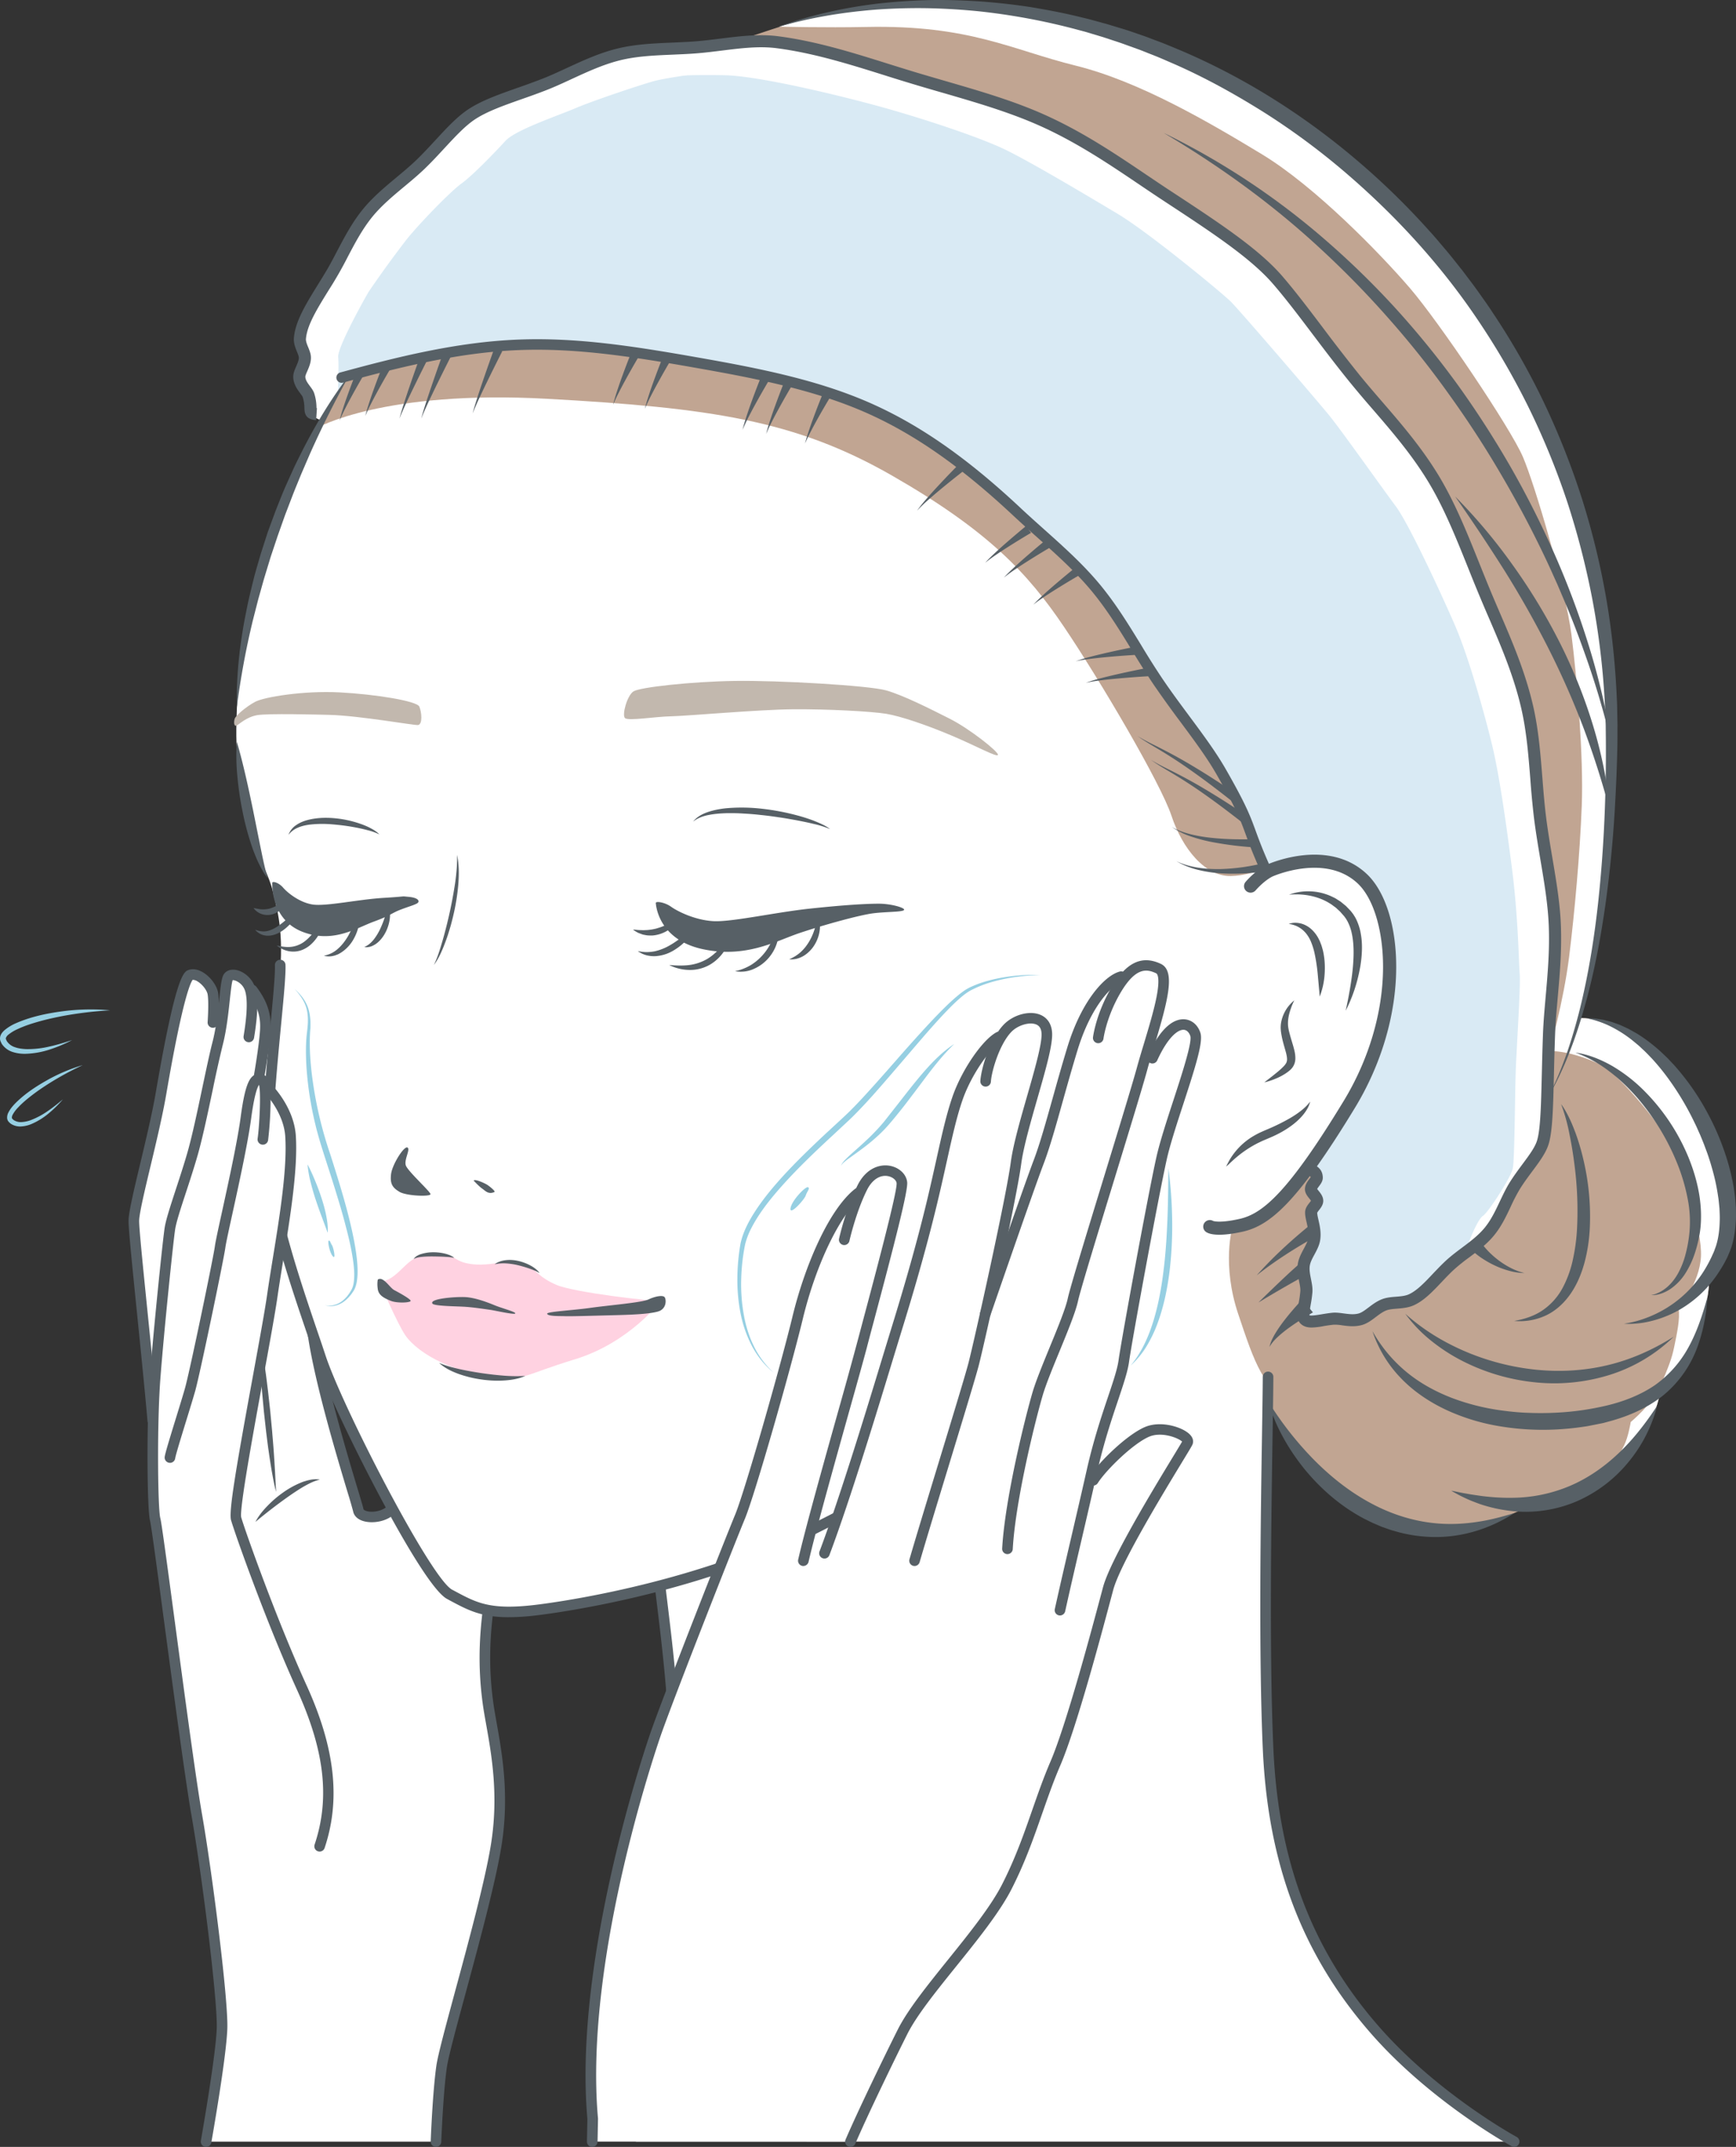 <svg width="89" height="110" fill="none" xmlns="http://www.w3.org/2000/svg"><rect width="100%" height="100%" fill="#333333" stroke="none"/><path d="M22.351 109.729s.13-2.947.266-3.68c.136-.732.432-1.929.69-2.888.259-.957 1.36-5.095 1.5-5.675.141-.583.9-3.422.813-5.159-.087-1.737-.485-4.256-.557-4.769-.073-.513-.202-1.636-.2-2.306 0-.672.433-4.257.433-4.257l-4.556-5.331-.573 1.725s-.847.51-1.4.336c-.552-.173-.544-.866-.632-1.158-.088-.292-1.81-6.692-1.81-6.692s-1.839-12.717-1.839-12.788c0-.072-.6-3.3-.6-3.3l-.278-.406s.113-1.027-.106-1.565c-.217-.537-.57-1.043-.745-1.291-.174-.249-.736-.66-.893-.562-.157.096-.322.964-.322.964l-.136 1.174-.475-.008s.164-.992-.074-1.364c-.239-.373-.725-.856-1.097-.775-.373.082-.577 1.399-.69 1.891-.112.493-.78 4.045-.896 4.62-.116.575-.511 2.334-.58 2.622-.068.288-.737 3.143-.733 3.38.004.238.507 5.513.55 5.944.044.43.433 2.07.422 2.14-.01.07.016 2.387.012 2.746-.006.359.124 4.584.164 4.85.04.268 1.43 10.485 1.49 10.91.06.426 1.503 10.372 1.567 10.946.064.574.328 3.707.318 3.92-.01.213-.819 5.808-.819 5.808h11.786v-.002z" fill="#fff"/><path d="M10.566 109.999a.27.27 0 01-.268-.317c.007-.043.766-4.324.814-5.769.045-1.407-.733-7.695-1.295-10.895-.302-1.718-.907-6.227-1.392-9.85-.346-2.589-.674-5.034-.732-5.249-.156-.58-.187-5.097-.009-7.391.175-2.25.65-6.935.76-7.638.067-.415.302-1.13.573-1.959.191-.583.409-1.244.59-1.874.245-.855.512-2.114.768-3.333.19-.894.367-1.74.518-2.326.184-.71.275-1.547.348-2.218.084-.766.125-1.113.245-1.28.111-.154.301-.232.522-.215.383.029.791.324.99.716.248.488.256 1.395.027 2.772a.272.272 0 01-.313.223.27.27 0 01-.223-.31c.258-1.55.157-2.183.026-2.44-.162-.32-.492-.444-.588-.424-.05.135-.101.602-.146 1.016-.074.69-.168 1.546-.36 2.293a62.03 62.03 0 00-.514 2.303c-.26 1.228-.528 2.497-.778 3.37-.184.64-.402 1.306-.595 1.893-.265.806-.493 1.503-.552 1.875-.1.635-.57 5.203-.755 7.596-.184 2.351-.14 6.722-.009 7.212.064.237.313 2.08.746 5.317.485 3.618 1.088 8.12 1.388 9.827.515 2.93 1.352 9.473 1.303 11.005-.049 1.485-.79 5.669-.821 5.847a.272.272 0 01-.268.223z" fill="#576066"/><path d="M7.833 73.062a.27.27 0 01-.27-.247c-.134-1.534-.345-3.613-.53-5.448-.238-2.345-.443-4.37-.443-4.807 0-.432.266-1.548.603-2.96.288-1.206.614-2.574.796-3.636 1.037-6.05 1.441-6.187 1.684-6.268.222-.075.476-.031.736.125.39.236.715.68.774 1.055.076.49.006 1.488.003 1.531a.27.27 0 01-.541-.038c0-.01.069-.98.002-1.41-.034-.217-.271-.526-.52-.675a.454.454 0 00-.25-.081c-.106.137-.515.964-1.352 5.854-.185 1.08-.513 2.456-.803 3.67-.303 1.269-.589 2.467-.589 2.836 0 .41.215 2.52.441 4.753.186 1.837.397 3.919.53 5.457a.27.27 0 01-.246.292c-.01-.003-.018-.003-.025-.003zm5.427-17.507a.268.268 0 01-.267-.317c.003-.016.286-1.612.338-2.47.049-.803-.212-1.332-.617-1.881a.27.27 0 01.057-.378.273.273 0 01.38.058c.41.556.782 1.212.721 2.231-.054.89-.334 2.466-.345 2.533a.27.27 0 01-.267.224zm9.091 54.443h-.01a.269.269 0 01-.26-.279c.003-.103.098-2.538.29-3.876.082-.571.475-2.018.97-3.848.675-2.486 1.513-5.58 1.82-7.441.419-2.53.041-4.644-.235-6.188-.067-.377-.131-.733-.174-1.048-.22-1.607-.22-3.104 0-4.851a.271.271 0 01.303-.234.27.27 0 01.236.3c-.214 1.7-.214 3.153 0 4.713.041.305.105.655.17 1.026.283 1.583.67 3.75.238 6.37-.312 1.888-1.155 4.996-1.832 7.494-.472 1.741-.88 3.246-.958 3.785-.189 1.308-.286 3.795-.287 3.819a.269.269 0 01-.27.258zm-9.255-32.022c.157-.305.378-.573.614-.817a5.51 5.51 0 01.776-.669 4.57 4.57 0 01.897-.507c.08-.034.159-.067.244-.09l.124-.038.128-.029c.17-.038.35-.046.519-.018-.334.08-.618.237-.902.401-.28.17-.552.354-.82.545a26.95 26.95 0 00-1.58 1.222zm5.968.017c-.173 0-.335-.025-.47-.069-.272-.09-.446-.264-.49-.49a26.904 26.904 0 00-.288-.989c-.54-1.796-1.663-5.533-2.03-7.998a.272.272 0 01.537-.08c.362 2.427 1.477 6.14 2.013 7.924.189.625.28.93.3 1.04.002.012.04.051.132.082.29.097.795.027 1.085-.231.111-.1.283-.09.383.02.1.111.09.282-.021.38-.323.289-.765.41-1.151.41zm-5.795-9.79c.142.679.246 1.362.34 2.047.05.342.088.685.132 1.028l.114 1.029.097 1.03c.027.344.059.688.082 1.032.025.345.045.69.066 1.034.018.345.033.69.057 1.035-.095-.334-.153-.677-.217-1.017a34.744 34.744 0 01-.16-1.025c-.052-.341-.09-.685-.135-1.027l-.114-1.03-.096-1.03c-.026-.345-.058-.689-.078-1.033-.045-.69-.08-1.38-.088-2.073z" fill="#576066"/><path d="M69.257 66.405l-5.65-7.024-15.061 5.128-13.937 11.296-.724 5.43s.55 5.332.602 6.227c.052.896.083 6.664-.04 8.248-.123 1.583-1.089 10.108-1.21 10.858-.123.749-.638 3.161-.638 3.161h45.029s-3.031-1.899-4.475-3.118c-1.443-1.22-4.401-4.626-5.087-5.846-.686-1.22-2.525-5.773-2.634-6.706-.109-.932-.59-5.737-.548-8.642.042-2.904-.079-11.074 0-11.849.078-.774.126-3.02.126-3.02l3.524.273 1.48-2.044-.757-2.372z" fill="#fff"/><path d="M17.922 19.08l-3.149 5.94-2.452 8.256-.152 2.509c-.028.444-.088 1.853-.028 2.535.06.682.696 4.357.938 5.02.244.665.764 1.683.9 2.302s.569 1.816.384 4.121c-.183 2.305-.387 5.495-.478 6.176-.092.68-.293 2.6-.162 4.089.131 1.489 2.296 8.152 2.675 9.288.379 1.135 2.281 5.913 2.754 6.49.474.579 2.63 4.34 2.776 4.554.144.213.716 1.113 1.165 1.352.45.24 1.23.885 2.265.879 1.034-.006 4.955-.489 6.572-.877 1.617-.39 5.761-1.618 6.871-2.074 1.111-.457 7.183-3.51 8.966-4.506 1.784-.995 5.877-3.248 6.6-3.726.721-.478 6.06-4.372 6.686-5.39.626-1.018.969-3.09.969-3.09s1.577-.044 2.356-.497c.78-.454 7.62-5.607 9.014-8.5 1.395-2.893-6.35-22.928-10.15-25.845-3.801-2.917-26.508-14.965-26.508-14.965l-8.803-1.626-5.388.765-4.621 6.82z" fill="#fff"/><path d="M19.448 65.676c.975-.072 1.298-1.192 2.255-1.367.957-.175 1.281-.031 1.588.148.306.179.495.27.996.323.5.053 1.112-.047 1.654-.131.542-.084 1.082.186 1.3.304.219.119.415.508 1.299.885.884.376 4.935.86 5.345.807 0 0-1.593 2.133-4.39 2.994-2.796.86-2.324.992-3.875.918-2.099-.1-4.14-1.125-4.844-2.147-.41-.6-1.328-2.734-1.328-2.734z" fill="#FFD2E1"/><path d="M39.675 70.334a4.122 4.122 0 01-.633-.625 4.716 4.716 0 01-.492-.746 6.225 6.225 0 01-.587-1.685 8.934 8.934 0 01-.16-1.78 10.706 10.706 0 01.162-1.785c.131-.603.423-1.145.747-1.648.328-.504.7-.974 1.091-1.425.784-.9 1.644-1.727 2.51-2.54l.654-.603c.218-.202.436-.4.642-.607.416-.414.812-.852 1.208-1.292.793-.879 1.56-1.783 2.362-2.658.4-.44.805-.874 1.229-1.293.212-.21.43-.414.66-.607.115-.097.234-.19.359-.277a2.31 2.31 0 01.401-.221c.552-.248 1.14-.389 1.728-.483.59-.09 1.188-.13 1.782-.103a8.575 8.575 0 00-.888.054c-.295.031-.589.073-.88.13-.579.116-1.152.279-1.676.54-.265.12-.49.297-.712.492-.22.194-.43.401-.634.613-.41.425-.802.867-1.19 1.313-.773.896-1.538 1.8-2.32 2.694-.391.446-.792.886-1.213 1.31-.21.215-.432.416-.649.618l-.65.605c-.868.806-1.72 1.625-2.5 2.506-.39.44-.762.897-1.086 1.381-.161.243-.31.493-.44.75a3.713 3.713 0 00-.301.803A10.293 10.293 0 0038 65.503a8.926 8.926 0 00.114 1.75c.094.576.256 1.146.512 1.674a4.405 4.405 0 001.048 1.407z" fill="#96CFE2"/><path d="M48.921 53.492c-.519.495-.96 1.047-1.391 1.61l-.64.854c-.217.282-.429.57-.652.85-.224.279-.446.556-.684.829-.239.274-.5.527-.775.762-.272.236-.562.452-.851.662l-.435.313a3.53 3.53 0 00-.209.164.791.791 0 00-.094.093.22.22 0 00-.06.115.24.24 0 01.043-.128.939.939 0 01.08-.11c.06-.069.123-.132.188-.195.129-.126.264-.243.397-.362a22.7 22.7 0 00.784-.72c.251-.249.492-.505.714-.775l.658-.837c.44-.56.872-1.126 1.342-1.669.47-.54.981-1.064 1.585-1.456zM59.9 59.856c.12.873.18 1.753.193 2.636.014.882-.028 1.766-.133 2.646-.112.878-.287 1.754-.59 2.593a6.77 6.77 0 01-.567 1.21 4.4 4.4 0 01-.84 1.029c.568-.679.924-1.486 1.177-2.315a12.6 12.6 0 00.31-1.265c.084-.427.15-.857.201-1.29.056-.431.096-.866.127-1.302.035-.435.052-.872.073-1.31.034-.873.04-1.75.049-2.632zm-18.476.972c-.12-.056-.842.684-.897 1.083-.055.399.713-.444.782-.661.07-.216.235-.364.115-.422zm-24.57 2.738c-.068.02.038.61.21.803.171.192.032-.46-.049-.578-.078-.12-.092-.246-.16-.225z" fill="#96CFE2"/><path d="M15.103 50.669c.137.125.267.259.382.406.114.148.21.312.28.487.139.354.164.74.15 1.113-.067.737-.025 1.464.052 2.196a20.28 20.28 0 00.97 4.286c.447 1.409.896 2.823 1.19 4.282.072.365.135.732.173 1.105.035.37.055.75-.008 1.128-.008.047-.016.094-.03.14-.013.047-.024.094-.044.14l-.026.067c-.01.023-.023.044-.034.066-.022.045-.05.084-.077.122l-.081.117-.093.109a.94.94 0 01-.098.102c-.035.033-.066.068-.105.096a1.25 1.25 0 01-.503.26.98.98 0 01-.556-.023c.18.05.372.033.544-.022.173-.054.33-.152.461-.277.035-.028.063-.064.094-.096a.845.845 0 00.087-.104l.08-.108.071-.116c.098-.15.14-.318.16-.497.042-.355.008-.72-.043-1.082-.053-.36-.123-.72-.207-1.078a34.07 34.07 0 00-.583-2.129c-.213-.705-.44-1.407-.668-2.11-.111-.351-.225-.707-.324-1.066-.05-.18-.1-.359-.142-.54a17.277 17.277 0 01-.447-2.752 13.358 13.358 0 01-.043-1.115c.002-.093.002-.186.007-.28.003-.093.007-.186.015-.28.012-.186.04-.373.057-.552.036-.361.036-.73-.075-1.076-.113-.343-.337-.647-.586-.92z" fill="#96CFE2"/><path d="M15.767 59.66c.146.275.27.552.387.835.117.282.224.568.32.858.094.29.18.585.24.887.062.301.108.612.086.923l-.319-.857c-.106-.284-.208-.57-.303-.859a11.97 11.97 0 01-.254-.879 5.535 5.535 0 01-.157-.909zM5.648 51.765c-.818.048-1.627.142-2.425.29-.398.078-.794.162-1.182.271-.388.108-.773.23-1.129.397a2.11 2.11 0 00-.484.291.389.389 0 00-.126.17c-.003.013 0 .022-.004.033.005.01.002.016.008.032.02.035.03.075.053.107a.779.779 0 00.409.299c.172.063.368.086.562.097a4.73 4.73 0 001.189-.128c.396-.085.785-.206 1.175-.333-.363.19-.742.351-1.136.479a4.367 4.367 0 01-1.23.222 1.996 1.996 0 01-.646-.082 1.058 1.058 0 01-.57-.396c-.036-.05-.057-.11-.085-.164A.606.606 0 010 53.235c.001-.039.001-.082.01-.12.04-.15.13-.248.214-.325a2.36 2.36 0 01.556-.348c.774-.344 1.588-.515 2.405-.625a11.036 11.036 0 012.463-.052zM4.24 54.573c-.608.285-1.195.602-1.755.956-.28.18-.555.364-.817.565-.261.2-.518.41-.736.645a1.65 1.65 0 00-.278.368.324.324 0 00-.045.167c.001.01.006.017.006.026.008.006.008.012.017.023.026.02.045.048.073.066a.646.646 0 00.403.102 1.63 1.63 0 00.458-.095 3.97 3.97 0 00.865-.458c.275-.184.535-.395.792-.61a5.962 5.962 0 01-.717.709 3.565 3.565 0 01-.869.543 1.624 1.624 0 01-.516.132.869.869 0 01-.554-.128c-.044-.027-.078-.065-.115-.099a.535.535 0 01-.056-.079c-.011-.03-.024-.063-.028-.094A.546.546 0 01.431 57c.085-.17.199-.304.317-.433.483-.497 1.05-.873 1.637-1.205a8.79 8.79 0 011.855-.789z" fill="#96CFE2"/><path d="M52.733 17.296c3.978 2.858 10.69 9.233 12.882 10.413 2.192 1.182 1.678 7.996 3.412 8.517 1.734.521-.666 3.638.581 3.77 1.248.131 1.97 1.734 2.439 2.003.468.27-.804 1.636-.804 1.636s-4.115.126-2.707.584c1.408.459 1.963 1.432 2.219 2.286.255.854.505 3.291.389 4.748-.118 1.457-1.803 4.686-2.278 5.835-.727 1.755-4.046 5.255-4.046 5.255s2.952 2.91 3.027 4.062c0 0-.628.426-1.197 1.035-.57.61-1.242 2.202-1.242 2.202l-.398 2.148s.66 1.844 2.525 3.684c1.865 1.84 4.098 2.888 5.617 2.893 1.518.005 2.224-.062 2.722-.203a14.213 14.213 0 001.236-.407c.178-.076.95-.427.95-.427l.325-.395s1.502.197 2.492-.502c.99-.699 2.412-1.709 2.863-2.343.45-.635.84-1.266 1.061-1.72.222-.455.34-1.202.34-1.202s1.127-.93 1.528-1.869c.4-.938.572-1.357.7-1.987.129-.63.316-1.452.221-1.957 0 0 1.078-1.275 1.15-2.656.073-1.38-.92-4.16-1.37-5.362-.451-1.2-2.886-3.998-3.645-4.41-.757-.413-2.043-.809-2.753-.757 0 0 .726-2.541 1.01-4.84.284-2.297.551-5.234.648-7.744.097-2.51-.24-6.488-.529-8.766-.289-2.279-2.175-7.408-2.81-8.885-.636-1.478-3.925-7.363-5.436-9.118-1.511-1.755-4.798-4.87-7.523-6.52-2.725-1.648-6.54-3.84-9.816-4.65C53.24.84 51.87.232 46.554.232c-3.718 0-7.052 1.326-8.11 1.642-1.06.318-7.192.485-9.165 1.96-1.974 1.476-3.085 2.456-3.84 3.465-.754 1.009-1.525 2.282-1.826 2.593-.301.311-1.283.87-1.622 1.12-.34.248-2.6 5.656-1.602 4.732.998-.924 1.604-1.602 1.765-1.549.16.054.508.286 1.045.929.537.643 5.63-3.182 6.403-2.444.774.738 7.127.678 8.083 1.538.956.86 5.526-.296 6.026.103.502.399 9.022 2.975 9.022 2.975z" fill="#C1A592"/><path d="M66.633 60.795s-2.01 1.657-2.428 1.694c-.416.037-.802.05-.938.21-.135.16-.619 2.145.208 4.612.827 2.47 1.343 4.048 2.88 4.477 1.537.431 4.778 3.778 6.077 0 1.299-3.777.99-8.9-1.189-10.427-2.179-1.526-4.61-.566-4.61-.566z" fill="#C1A592"/><path d="M87.369 57.338c-.451-1.201-2.887-4-3.645-4.411-.757-.413-2.043-.809-2.753-.756 0 0 .725-2.542 1.01-4.84.284-2.298.55-5.235.648-7.744.097-2.51-.24-6.489-.53-8.767-.288-2.279-1.855-7.628-2.49-9.106-.635-1.477-4.29-6.901-5.802-8.656-1.511-1.755-4.844-5.189-7.568-6.839-2.724-1.65-6.288-3.739-9.564-4.548C53.4.863 50.6.054 45.288.27c-2.219.09-4.29.777-5.349 1.095 0 0 2.355.06 4.472.016 5.315-.11 7.452 1.172 10.728 1.98 3.276.809 6.839 2.898 9.564 4.548 2.724 1.65 6.057 5.084 7.568 6.839 1.511 1.755 5.166 7.179 5.802 8.657.635 1.477 2.201 6.827 2.49 9.105.29 2.279.626 6.257.53 8.767-.098 2.51-.364 5.447-.648 7.744-.285 2.298-1.01 4.84-1.01 4.84.71-.052 1.996.344 2.753.756.757.412 3.193 3.21 3.644 4.411.451 1.2 1.444 3.98 1.371 5.362-.072 1.382-1.15 2.656-1.15 2.656.095.505-.092 1.327-.22 1.957-.129.629-.3 1.047-.701 1.987-.4.939-1.529 1.869-1.529 1.869s-.117.746-.34 1.201c-.145.299-.363.673-.622 1.074.48-.383.89-.752 1.097-1.043.452-.634.84-1.265 1.062-1.72.222-.454.34-1.202.34-1.202s1.127-.93 1.528-1.868c.4-.939.572-1.357.7-1.988.129-.629.316-1.451.22-1.956 0 0 1.079-1.275 1.151-2.656.073-1.383-.92-4.162-1.37-5.363z" fill="#fff"/><path d="M23.905 8.991c-.344.46-.69.973-.994 1.426.292-.19.569-.382.704-.523.282-.291.652-1.387.29-.903z" fill="#C1A592"/><path d="M18.774 17.479l-2.512 4.44s3.388-1.949 11.782-1.486c8.393.462 12.74 1.101 17.677 3.928 4.936 2.826 6.977 5.014 8.823 7.75 1.847 2.735 4.962 8.018 5.514 9.685.553 1.667 1.712 3.117 3.049 3.088 1.336-.03 2.583-.812 2.583-.812l6.846-5.446-16.78-23.292s-12-5.031-12.815-5.227c-.815-.198-13.979-1.11-13.979-1.11l-8.026 1.11-2.162 7.372z" fill="#C1A592"/><path d="M67.169 59.858c.183.508.204 1.398.205 1.671 0 .274-.345.56-.205.957.14.398.175.96.086 1.14-.09.18-.365.86-.352 1.288.013.429.002 2.346.106 2.58.103.235.993.217 1.433.183.441-.034 1.324.064 1.606-.182.282-.246 1.195-.584 1.195-.584s1.594-.38 1.764-.555c.17-.176 1.655-1.766 2.164-2.14.51-.374 1.671-1.323 1.708-1.707.037-.383.599-1.694.851-1.841.252-.147 1.445-1.965 1.536-2.444.092-.48.107-3.65.145-4.869.038-1.218.262-4.437.208-5.081-.054-.645-.07-2.876-.406-5.488-.338-2.613-.67-4.828-1.002-6.215-.332-1.387-1.18-4.494-1.936-6.223-.757-1.73-2.353-5.163-3.01-6.042-.659-.88-2.77-3.861-3.403-4.641-.633-.78-4.576-5.366-5.054-5.84-.478-.476-4.238-3.569-5.802-4.501-1.565-.934-4.291-2.56-5.667-3.243-1.376-.684-4.46-1.684-6.54-2.257-2.08-.573-6.187-1.567-7.943-1.601-1.757-.033-3.237.038-3.915.13-.677.093-2.61.355-3.23.519-.62.162-3.168 1.013-4.063 1.397-.895.385-3.077 1.112-3.595 1.675-.518.564-1.658 1.755-2.257 2.188-.6.433-2.22 2.12-2.814 2.868a55.986 55.986 0 00-1.939 2.67c-.144.236-1.61 2.842-1.567 3.352.044.51-.013 1.295.001 1.724.015.43-.178.636 0 1.066.176.43.33 1.212.399 1.365.069.153.636.375.636.375l1.282-2.233s3.583-.89 4.462-1.14c.88-.249 4.148-.625 5.559-.625 1.41 0 4.661.43 5.693.626 1.033.194 5.573.844 8.635 1.819 3.063.975 6.583 3.287 7.614 4.07 1.032.785 4.565 4 5.012 4.477.447.48 1.95 2.245 2.496 3.078.546.832 3.61 5.197 3.972 5.693.362.495 2.408 3.934 2.53 4.206.12.273 1.12 3.2 1.12 3.2s1.27-.815 3.197-.597c1.927.218 2.649 2.473 2.846 2.918.199.445.475 3.624-.005 5.263-.48 1.64-1.46 3.834-2.057 4.783-.602.95-1.7 2.768-1.7 2.768z" fill="#D9EAF4"/><path d="M79.62 48.276c-.054-.645-.07-2.876-.407-5.488-.337-2.612-.669-4.827-1-6.215-.333-1.387-1.181-4.494-1.938-6.223-.756-1.73-2.352-5.163-3.01-6.042-.658-.88-2.77-3.861-3.402-4.642-.633-.78-4.576-5.365-5.054-5.84-.478-.475-4.238-3.568-5.802-4.5-1.564-.934-4.291-2.56-5.667-3.243-1.376-.684-4.46-1.684-6.54-2.257-2.08-.573-6.187-1.567-7.943-1.601-1.757-.033-3.237.038-3.915.13-.677.093-2.61.355-3.23.519-.62.162-3.168 1.013-4.063 1.397-.895.385-3.077 1.112-3.595 1.675-.29.316-.774.827-1.25 1.293.847-.492 2.413-1.028 3.137-1.338.895-.385 3.442-1.234 4.063-1.397.62-.163 2.553-.426 3.23-.519.678-.092 2.158-.163 3.915-.13 1.756.033 5.863 1.028 7.944 1.6 2.08.573 5.163 1.574 6.539 2.258 1.376.683 4.103 2.309 5.667 3.243 1.564.933 5.324 4.026 5.802 4.5.478.475 4.42 5.06 5.054 5.84.633.78 2.744 3.762 3.402 4.642.658.88 2.254 4.312 3.01 6.041.757 1.73 1.604 4.837 1.937 6.224.332 1.387.665 3.603 1.001 6.215.338 2.612.352 4.843.407 5.487.054.645-.17 3.864-.208 5.082-.038 1.218-.054 4.39-.145 4.868-.092.48-1.284 2.297-1.536 2.444-.252.147-.814 1.458-.851 1.842a.354.354 0 01-.03.1.286.286 0 01.03-.022c.51-.374 1.672-1.323 1.708-1.707.037-.383.599-1.694.851-1.841.253-.147 1.445-1.965 1.536-2.444.092-.48.107-3.65.145-4.869.038-1.22.263-4.438.208-5.082z" fill="#fff"/><path d="M17.339 20.018c-.015-.43.042-1.215-.001-1.724-.044-.51 1.422-3.117 1.567-3.352a55.935 55.935 0 011.938-2.67c.595-.748 2.215-2.434 2.814-2.868.6-.433 1.74-1.625 2.258-2.188.518-.564 2.7-1.292 3.595-1.675.894-.385 3.442-1.234 4.062-1.397.62-.163 2.553-.426 3.23-.519.678-.092 2.159-.163 3.915-.13 1.757.033 5.864 1.028 7.944 1.6 2.08.573 5.163 1.574 6.54 2.258 1.321.657 3.888 2.182 5.475 3.129-.646-.483-1.24-.901-1.669-1.156-1.564-.934-4.29-2.56-5.667-3.243-1.376-.684-4.46-1.684-6.539-2.257-2.08-.573-6.187-1.567-7.944-1.601-1.756-.033-3.237.038-3.914.13-.678.093-2.611.355-3.231.519-.62.162-3.168 1.013-4.063 1.397-.894.385-3.076 1.112-3.594 1.675-.519.564-1.659 1.755-2.258 2.188-.599.433-2.219 2.12-2.814 2.868a55.935 55.935 0 00-1.938 2.67c-.145.236-1.61 2.842-1.567 3.352.043.51-.014 1.295 0 1.724.015.43-.177.636 0 1.066.177.43.33 1.212.399 1.365.07.153.636.375.636.375l.825-1.44a.753.753 0 000-.096z" fill="#fff"/><path d="M77.627 109.997a.264.264 0 01-.13-.033c-.04-.022-4.192-2.286-7.292-5.869-3.47-4.011-5.207-8.621-5.466-14.509-.214-4.86-.105-11.865-.04-16.052.021-1.297.037-2.32.04-2.99a.27.27 0 01.271-.268h.001a.27.27 0 01.27.27c-.002.671-.019 1.697-.04 2.996-.064 4.18-.174 11.178.04 16.02.252 5.76 1.948 10.266 5.335 14.181 3.033 3.505 7.099 5.725 7.14 5.746a.27.27 0 01.109.366.267.267 0 01-.238.142zm-44.757-1.161a.27.27 0 01-.263-.337c.005-.022.563-2.232 1.343-10.13.76-7.684.251-11.875-.287-16.313l-.068-.562a.269.269 0 01.237-.3.27.27 0 01.302.236l.068.562c.541 4.468 1.054 8.688.288 16.43-.787 7.963-1.334 10.123-1.358 10.211a.27.27 0 01-.262.203zM17.922 19.193a51.168 51.168 0 00-2.03 4.055l-.447 1.037c-.142.35-.288.696-.425 1.047l-.404 1.054-.377 1.063-.358 1.07-.329 1.08c-.105.36-.203.724-.307 1.086l-.28 1.093a41.068 41.068 0 00-.823 4.45c-.034-1.519.13-3.042.41-4.539.075-.373.146-.747.232-1.119.09-.37.179-.74.273-1.109.102-.367.21-.732.316-1.098l.351-1.088.394-1.073c.14-.355.28-.709.426-1.062.151-.35.31-.696.466-1.044.157-.347.332-.686.502-1.027.692-1.357 1.482-2.67 2.41-3.876z" fill="#576066"/><path d="M26.088 82.86c-1.427 0-2.112-.369-3.044-.869l-.124-.067c-.82-.438-2.595-3.635-3.581-5.502-1.425-2.698-2.755-5.557-3.163-6.796-.123-.374-.267-.798-.423-1.256-.911-2.68-2.16-6.352-2.284-8.927-.089-1.853.182-4.687.4-6.963.13-1.367.244-2.547.225-3.025a.271.271 0 01.542-.02c.02.512-.09 1.652-.228 3.095-.216 2.26-.485 5.072-.397 6.886.121 2.5 1.406 6.28 2.256 8.78.158.46.301.886.425 1.261.87 2.642 5.384 11.402 6.486 11.992l.125.066c1.142.613 1.831.983 4.116.716.787-.093 7.873-.988 14.036-4.061 5.572-2.779 12.384-6.811 12.453-6.853a.272.272 0 01.37.094.27.27 0 01-.093.37c-.069.04-6.897 4.083-12.487 6.87-6.245 3.115-13.418 4.023-14.216 4.117a12.24 12.24 0 01-1.394.091zM12.141 38.008c.175.584.317 1.166.453 1.748.135.583.258 1.166.379 1.749l.351 1.749c.12.583.232 1.162.4 1.747-.09-.123-.184-.247-.256-.382-.039-.066-.075-.133-.112-.201l-.102-.206a5.991 5.991 0 01-.182-.42 7.158 7.158 0 01-.16-.427 13.984 13.984 0 01-.47-1.752 16.555 16.555 0 01-.268-1.79 10.73 10.73 0 01-.033-1.815zM62.51 63.263c-.42 0-.608-.09-.686-.146a.334.334 0 01-.072-.469.34.34 0 01.442-.092c.04.015.375.116 1.36-.105 1.186-.267 2.493-1.371 5.336-6.046 1.29-2.122 2.005-4.546 2.015-6.827.008-1.912-.495-3.57-1.313-4.326-1.665-1.542-4.331-.356-4.357-.343-.445.223-.858.705-.862.709a.34.34 0 01-.476.04.333.333 0 01-.04-.472c.02-.024.504-.59 1.075-.875.03-.016 3.099-1.421 5.12.451.966.894 1.537 2.696 1.528 4.822-.01 2.4-.76 4.947-2.112 7.17-2.98 4.9-4.37 6.04-5.765 6.354-.525.115-.91.155-1.192.155zm-.289-.688l.001.001v-.001z" fill="#576066"/><path d="M62.85 59.77c.036-.047.058-.101.085-.152l.084-.156a3.453 3.453 0 011.256-1.263c.105-.06.211-.119.32-.17.11-.05.224-.1.325-.144a10.53 10.53 0 001.209-.591c.193-.112.38-.235.556-.373.178-.137.342-.292.484-.48-.051.232-.18.444-.326.634-.15.19-.325.358-.512.507-.377.299-.799.53-1.236.714l-.313.133c-.102.042-.2.094-.3.14a5.719 5.719 0 00-1.109.74 5.533 5.533 0 00-.256.23c-.087.076-.165.167-.266.23zm6.141-7.989c.15-.694.279-1.383.353-2.072.068-.686.09-1.382-.072-2.016a2.43 2.43 0 00-.169-.448c-.015-.037-.038-.068-.057-.103a.75.75 0 00-.062-.099c-.023-.03-.044-.063-.068-.094l-.082-.093-.082-.093a.636.636 0 00-.085-.088l-.181-.168-.2-.147c-.065-.049-.139-.087-.21-.132-.577-.327-1.283-.453-1.991-.388a2.869 2.869 0 012.15.076c.084.042.172.078.254.127l.239.153.22.179a.77.77 0 01.103.096l.099.102.098.102c.031.037.061.078.091.117.032.04.058.08.084.123.025.042.054.082.075.126.093.173.156.355.21.538.093.368.126.74.114 1.105a6.125 6.125 0 01-.13 1.078 7.93 7.93 0 01-.7 2.02z" fill="#576066"/><path d="M66.071 47.34c.188-.074.403-.075.609-.027.206.05.403.16.561.307.159.147.289.325.379.514.053.094.082.191.122.288a5.2 5.2 0 01.085.295c.09.397.11.799.083 1.193a3.956 3.956 0 01-.25 1.151l-.104-1.147a9.042 9.042 0 00-.167-1.095 3.385 3.385 0 00-.156-.51 1.761 1.761 0 00-.248-.45 1.338 1.338 0 00-.914-.52zm.284 3.915a3.475 3.475 0 00-.23.583c-.058.194-.093.39-.094.58-.003.191.035.362.09.563.051.196.113.391.174.596.056.207.123.422.114.686a.793.793 0 01-.126.398c-.083.124-.174.193-.266.265a2.87 2.87 0 01-.58.325 3.633 3.633 0 01-.617.206c.169-.137.34-.262.503-.395.163-.13.326-.262.461-.402a.883.883 0 00.16-.203.43.43 0 00.039-.205c-.004-.16-.062-.355-.12-.553-.056-.2-.117-.41-.157-.626a2.842 2.842 0 01-.027-.164c-.004-.027-.009-.054-.012-.083l-.006-.09a1.028 1.028 0 010-.18c.001-.059.011-.117.02-.175a1.89 1.89 0 01.674-1.126zM19.369 65.562c.276-.191.613.419.842.538.229.12.84.455.841.55.001.096-.689.132-1.017 0-.329-.132-.617-.275-.665-.586-.05-.31-.001-.502-.001-.502zm2.803 1.231c-.18-.255 1.166-.358 1.671-.335.505.024 1.142.264 1.516.419.372.155 1.082.335 1.058.418-.024.084-1.07-.155-1.25-.179-.18-.023-.927-.144-1.431-.167-.506-.024-1.48-.036-1.564-.156zm5.88.519c-.029-.11 1.315-.173 2.239-.305.924-.131 2.595-.263 2.957-.43.36-.168.721-.223.818-.123.096.099.132.613-.338.745-.468.131-1.37.167-2.357.19-.986.025-2.105.06-2.394.048-.288-.011-.889.013-.925-.125zm-5.538 2.519c.354.151.713.242 1.077.325a17.284 17.284 0 002.212.325 7.91 7.91 0 001.127.015c-.353.159-.747.216-1.13.237a5.79 5.79 0 01-1.156-.059 5.88 5.88 0 01-1.123-.276c-.363-.132-.725-.302-1.007-.567zm2.845-5.053c.166-.129.38-.192.591-.213.213-.023.429-.003.634.044.206.049.405.122.59.22.093.048.182.105.266.169.08.067.167.135.215.23a1.252 1.252 0 00-.27-.138 4.669 4.669 0 00-.28-.106 6.438 6.438 0 00-.57-.165 3.61 3.61 0 00-.58-.086 2.143 2.143 0 00-.596.045zm-4.153-.27a.533.533 0 01.212-.184.924.924 0 01.13-.058 2.141 2.141 0 01.687-.105c.184.002.37.022.55.064.09.02.179.048.266.082.084.037.172.08.238.146-.177-.047-.352-.05-.53-.063a17.9 17.9 0 00-.526-.014 6.772 6.772 0 00-.522.013c-.172.019-.344.03-.505.119zM23.433 43.8c.1.479.103.976.067 1.463a10.92 10.92 0 01-.217 1.452 13.7 13.7 0 01-.177.712c-.07.235-.138.47-.222.7-.166.457-.349.922-.64 1.318.212-.44.343-.905.479-1.369a23.494 23.494 0 00.61-2.83c.066-.479.112-.959.1-1.446zM20.89 58.795c.164.09-.186.627-.083.92.102.293 1.238 1.321 1.263 1.464.024.144-1.227.102-1.588-.113s-.493-.412-.433-.909c.06-.495.667-1.458.842-1.362zm3.392 1.693c.08-.094.56.135.683.208.122.074.453.343.384.376-.307.148-.474-.067-.632-.175-.156-.107-.435-.409-.435-.409zm9.339-14.222c-.007-.102.445-.048.782.191.338.24 1.21.679 2.148.738.938.06 3.18-.451 4.984-.642 1.805-.192 2.899-.251 3.524-.251.626 0 1.37.215 1.287.323-.084.108-.866.083-1.563.167-.698.084-2.598.61-3.801 1.016-1.203.406-2.743 1.3-4.955.823-2.214-.477-2.391-2.157-2.406-2.365zm1.912-4.17c.189-.242.481-.397.773-.495.296-.098.603-.155.91-.188a9.014 9.014 0 011.844.024 11.975 11.975 0 011.805.34c.296.078.589.172.875.281.284.114.572.234.816.42a5.16 5.16 0 00-.864-.269c-.293-.072-.588-.13-.884-.187-.297-.052-.591-.108-.89-.148a17.435 17.435 0 00-.893-.115 13.81 13.81 0 00-.896-.075c-.299-.02-.598-.024-.896-.019-.298.01-.595.031-.886.089-.29.053-.575.152-.814.342z" fill="#576066"/><path d="M37.53 47.642c-.033.351-.16.693-.347 1.001-.187.31-.45.583-.772.774-.323.19-.7.287-1.066.28a2.365 2.365 0 01-1.037-.254c.353.03.694.042 1.023.002a2.46 2.46 0 00.914-.305c.277-.164.519-.385.732-.64.209-.259.392-.546.553-.858zm-1.756-.322a2.902 2.902 0 01-.514.777 3.02 3.02 0 01-.73.602 2.04 2.04 0 01-.923.291 1.59 1.59 0 01-.484-.051 1.411 1.411 0 01-.426-.207c.155.026.303.05.45.05.146 0 .29-.016.429-.043a2.74 2.74 0 00.79-.32c.25-.144.486-.32.72-.505.23-.189.455-.387.688-.594zm-.944-.322a1.468 1.468 0 01-.417.543 1.728 1.728 0 01-.973.391c-.12-.001-.239.003-.355-.024l-.087-.016a.364.364 0 01-.084-.024l-.164-.06c-.054-.02-.103-.052-.153-.082a1.487 1.487 0 01-.143-.096c.118 0 .225.022.334.023.107.003.212.01.315.001.103.001.204-.017.304-.028.098-.022.199-.035.294-.068a2.97 2.97 0 00.568-.228c.187-.094.37-.206.56-.332zm4.966.082c.132.302.159.653.097.987a2.129 2.129 0 01-.418.928 2.099 2.099 0 01-.8.635 1.616 1.616 0 01-.99.13c.324-.068.613-.188.87-.352a2.78 2.78 0 001.093-1.404c.1-.287.148-.596.148-.924zm2.071-.27c.148.222.186.506.166.774a1.88 1.88 0 01-.24.77 1.712 1.712 0 01-.556.598c-.232.148-.51.229-.774.196.243-.103.447-.234.618-.397.171-.162.311-.35.428-.555.116-.205.208-.425.272-.654.065-.232.102-.47.086-.732zM13.96 45.235c.003-.102.326-.02.55.239.223.259.818.75 1.493.866.674.117 2.342-.256 3.665-.336 1.323-.08.82-.093 1.271-.054.453.038.57.185.5.286-.07.102-.421.186-.9.37-.466.178-.473.283-1.378.615-.905.333-2.097 1.13-3.659.519-1.564-.613-1.55-2.296-1.542-2.505zm.83-2.458a.995.995 0 01.396-.504c.183-.126.39-.209.6-.263.425-.108.86-.125 1.286-.094.428.033.849.114 1.254.243.204.064.403.14.595.233.19.096.38.204.527.36a2.891 2.891 0 00-.584-.212 8.607 8.607 0 00-.6-.137c-.404-.08-.81-.132-1.216-.165a5.802 5.802 0 00-1.21.017c-.198.03-.394.073-.575.155a1.16 1.16 0 00-.473.367z" fill="#576066"/><path d="M16.674 46.844a2.38 2.38 0 01-.23.85 2.13 2.13 0 01-.541.728c-.12.1-.257.186-.406.246-.149.06-.311.09-.47.088-.079.002-.158-.011-.234-.022-.076-.02-.151-.036-.222-.066a1.427 1.427 0 01-.386-.225c.147.026.284.062.424.07a1.402 1.402 0 001.084-.34c.2-.166.372-.38.53-.606.16-.227.303-.47.45-.723zm-1.244-.428a2.41 2.41 0 01-.348.674 2.52 2.52 0 01-.538.55c-.21.156-.464.28-.746.3a.881.881 0 01-.406-.067.847.847 0 01-.312-.237c.242.089.471.115.681.052.21-.057.405-.17.59-.308.187-.135.364-.294.54-.457.177-.165.35-.336.539-.507zm-.657-.378a1.123 1.123 0 01-.27.472 1.209 1.209 0 01-.47.314.932.932 0 01-.582.02.854.854 0 01-.453-.32c.184.031.339.075.494.068.151 0 .293-.021.432-.073.14-.05.277-.12.415-.203.141-.085.28-.178.434-.278zm3.59.385c.085.282.093.584.049.879a2.394 2.394 0 01-.302.846 1.93 1.93 0 01-.627.661c-.068.038-.13.082-.206.106l-.109.041a1.9 1.9 0 01-.114.027.919.919 0 01-.449-.017 1.44 1.44 0 00.726-.361c.2-.176.361-.391.5-.621.136-.232.245-.48.332-.74a5.42 5.42 0 00.2-.821zm1.523-.143c.105.22.123.472.105.713-.02.242-.086.48-.188.702-.104.222-.247.43-.439.595a1.095 1.095 0 01-.325.195.445.445 0 01-.09.026c-.032.007-.063.014-.093.018-.062.007-.125 0-.184-.005.223-.095.377-.243.509-.412a2.93 2.93 0 00.327-.553c.09-.196.17-.402.233-.613.064-.213.114-.428.145-.666z" fill="#576066"/><path d="M32.04 36.791c-.162-.16.108-1.15.433-1.365.325-.215 2.959-.502 5.178-.538 2.219-.036 6.891.233 7.775.484.884.251 2.236.933 3.265 1.453 1.028.52 2.49 1.685 2.471 1.847-.017.161-1.064-.431-2.381-.986-1.317-.556-2.598-.986-3.337-1.112-.74-.125-3.05-.25-4.817-.233-1.768.017-5.358.34-6.206.359-.848.016-2.219.253-2.381.091zm-10.602.357c.235-.05.18-.657.06-.944-.12-.287-2.249-.634-4.1-.73-1.852-.095-3.849.24-4.306.479-.458.24-1.005.708-1.059.87-.053.161-.045.421.1.35.145-.073.496-.431 1.046-.53.55-.098 3.075-.031 3.716-.015 1.56.041 4.389.553 4.543.52z" fill="#C2B8AE"/><path d="M60.308 44.124c.352.168.728.27 1.108.331.38.06.766.08 1.15.073a10.464 10.464 0 002.275-.319l.085.423c-.783.118-1.578.168-2.365.112a6.672 6.672 0 01-1.167-.183 4.19 4.19 0 01-1.086-.437zm-.241-1.76c.322.192.678.309 1.038.396.361.087.73.14 1.099.177.739.072 1.482.08 2.224.056l-.006.43a17.585 17.585 0 01-2.25-.273 8.43 8.43 0 01-1.097-.286 3.797 3.797 0 01-1.008-.5zm-1.754-4.656c.417.261.867.463 1.305.691.44.224.874.463 1.3.712.427.251.848.51 1.264.777.416.266.827.54 1.237.816l-.258.348a61.418 61.418 0 00-1.166-.899 39.35 39.35 0 00-1.194-.86 24.792 24.792 0 00-1.236-.8c-.418-.258-.854-.493-1.252-.785zm.697 1.227c.417.26.866.462 1.305.69.44.225.874.463 1.3.713.426.251.847.51 1.263.776.417.267.828.54 1.238.817l-.258.347a61.413 61.413 0 00-1.166-.898 39.48 39.48 0 00-1.194-.861 24.862 24.862 0 00-1.236-.8c-.418-.257-.854-.492-1.253-.784zM39.84 1.396C41.484.787 43.212.404 44.958.19c.874-.1 1.755-.16 2.636-.184.881-.02 1.764.011 2.645.066.88.066 1.759.161 2.632.297.871.147 1.741.31 2.598.526l.322.077.32.087.64.175.635.192c.212.064.423.127.632.201l.627.216c.209.073.413.156.621.233.416.15.823.326 1.231.494 3.259 1.381 6.285 3.29 8.98 5.568a37.888 37.888 0 013.796 3.686c.3.323.579.666.866 1 .285.337.554.688.831 1.03.264.354.535.701.791 1.06.253.362.516.716.753 1.087a36.716 36.716 0 012.62 4.585 39.57 39.57 0 011.948 4.901 39.072 39.072 0 011.255 5.115c.302 1.73.48 3.479.555 5.23.014.22.015.439.02.658l.013.657c-.004.438.002.878-.012 1.313-.02.873-.056 1.745-.105 2.617a61.124 61.124 0 01-.494 5.213c-.245 1.728-.563 3.45-1.032 5.134-.463 1.68-1.064 3.34-1.946 4.846.41-.77.738-1.578 1.022-2.397.279-.823.518-1.658.717-2.502.399-1.688.669-3.405.858-5.129.186-1.724.303-3.455.357-5.189a80.83 80.83 0 00.037-3.25l-.007-.648-.024-.647c-.009-.216-.013-.431-.03-.646a39.834 39.834 0 00-.627-5.136 40.873 40.873 0 00-1.289-5.007 38.825 38.825 0 00-1.952-4.783 38.165 38.165 0 00-2.586-4.471c-1.917-2.868-4.27-5.435-6.895-7.674a36.195 36.195 0 00-4.169-3.068c-1.464-.915-2.98-1.754-4.563-2.448-.397-.171-.791-.348-1.196-.502-.202-.078-.401-.163-.604-.237l-.61-.22a14.397 14.397 0 00-.614-.213l-.616-.203-.622-.186-.312-.093-.313-.083A33.039 33.039 0 0050.19.58a33.24 33.24 0 00-2.6-.159 30.25 30.25 0 00-2.608.067c-1.73.13-3.461.412-5.141.908zm27.47 65.847c-.414.243-.822.496-1.21.776a6.28 6.28 0 00-.557.447c-.176.16-.341.334-.46.547.051-.24.164-.468.291-.682.128-.215.272-.42.422-.619.303-.398.632-.772.967-1.138l.547.669zm-2.3 4.547a17.094 17.094 0 002.36 3.012c.886.894 1.878 1.674 2.973 2.25 1.092.578 2.288.942 3.53 1.016.62.038 1.248.002 1.875-.094.63-.092 1.25-.258 1.88-.447-1.093.713-2.4 1.169-3.76 1.219a7.407 7.407 0 01-2.028-.207c-.166-.039-.328-.091-.493-.136-.162-.052-.321-.112-.483-.167-.158-.062-.313-.133-.47-.199-.154-.072-.305-.149-.457-.223-1.2-.634-2.236-1.532-3.074-2.562-.834-1.035-1.492-2.209-1.853-3.463zm16.321-19.62c.114.003.229.006.345.011l.087.004.085.013.172.024.173.027.169.043.17.044c.056.013.113.028.167.05.11.039.22.077.33.118.108.044.213.097.32.145.052.026.107.047.159.076l.153.085c.101.06.208.11.305.175.4.247.769.537 1.12.846.087.079.171.16.256.241.085.08.17.161.248.248l.241.255c.079.086.153.177.229.265a12.61 12.61 0 011.553 2.322c.436.825.779 1.697 1.032 2.601.12.455.223.913.282 1.384.036.234.046.472.066.71.004.24.015.478-.003.718-.03.48-.096.968-.267 1.439-.042.117-.095.232-.143.347-.024.06-.052.111-.08.164l-.082.158a7.238 7.238 0 01-.374.61 5.89 5.89 0 01-2.097 1.9 5.644 5.644 0 01-.644.29 5.29 5.29 0 01-.67.207 4.654 4.654 0 01-1.376.134 5.646 5.646 0 001.303-.362 5.907 5.907 0 002.907-2.531 6.62 6.62 0 00.299-.573c.041-.097.095-.197.127-.293.033-.096.072-.189.1-.287.117-.39.164-.81.173-1.233.008-.211-.005-.426-.014-.639-.023-.214-.037-.428-.075-.642a10.316 10.316 0 00-.269-1.275c-.059-.21-.117-.421-.188-.628-.064-.21-.144-.414-.22-.62-.075-.206-.162-.408-.245-.612-.093-.199-.175-.403-.276-.6a14.39 14.39 0 00-1.353-2.27 11.7 11.7 0 00-.837-1.023c-.154-.157-.303-.322-.467-.468-.082-.074-.16-.154-.244-.224l-.255-.212a6.326 6.326 0 00-1.114-.722 4.98 4.98 0 00-1.278-.44z" fill="#576066"/><path d="M87.537 66.455c-.058.927-.234 1.855-.585 2.743a5.756 5.756 0 01-1.715 2.322c-.776.61-1.688 1.013-2.617 1.274l-.35.096c-.117.034-.235.05-.353.076l-.354.07-.177.035-.176.026c-.473.071-.95.12-1.428.144a13.5 13.5 0 01-2.865-.16 10.612 10.612 0 01-2.751-.833c-.871-.407-1.688-.949-2.35-1.642a6.304 6.304 0 01-1.454-2.402 7.409 7.409 0 001.745 2.093c.695.573 1.492 1.006 2.328 1.328a11.5 11.5 0 002.607.649c.445.06.894.102 1.344.115.45.018.903.015 1.353-.007a14.213 14.213 0 002.668-.376c.865-.211 1.696-.535 2.421-1.025a5.75 5.75 0 001.74-1.96c.436-.791.722-1.67.969-2.566zm-2.579 5.573a7.424 7.424 0 01-1.48 2.893 7.073 7.073 0 01-2.664 2.01 6.66 6.66 0 01-3.315.488 7.653 7.653 0 01-1.618-.353c-.258-.096-.514-.188-.76-.308a7.474 7.474 0 01-.719-.38c.135.023.266.052.399.078.13.03.262.052.394.074.262.05.524.084.783.122.521.064 1.04.098 1.552.089a7.721 7.721 0 002.943-.604c.921-.39 1.761-.97 2.504-1.676.748-.704 1.389-1.533 1.981-2.433zm-9.1-8.479c.118.19.267.374.431.547.166.173.348.333.542.48.196.146.404.279.624.39.22.113.454.204.701.26a3.087 3.087 0 01-.758-.108 4.515 4.515 0 01-.732-.264 4.992 4.992 0 01-.69-.386 3.893 3.893 0 01-.628-.518l.51-.401z" fill="#576066"/><path d="M72.047 67.313c.941.844 2.013 1.485 3.149 1.962 1.136.475 2.337.78 3.553.904 1.217.123 2.452.056 3.646-.228 1.196-.28 2.34-.787 3.41-1.461a8.245 8.245 0 01-3.273 1.951 9.516 9.516 0 01-3.849.382 10.517 10.517 0 01-3.704-1.09 9.283 9.283 0 01-1.616-1.046 7.154 7.154 0 01-1.316-1.374zm8.72-13.383c.671.093 1.317.358 1.91.699a8.144 8.144 0 011.62 1.264 10.472 10.472 0 012.268 3.409c.26.638.458 1.304.564 1.99.05.343.08.69.078 1.04.001.349-.029.703-.101 1.044a6.53 6.53 0 01-.274 1 4.565 4.565 0 01-.47.932 2.786 2.786 0 01-.737.743c-.292.19-.633.32-.974.306.167-.028.322-.09.466-.168.143-.077.276-.174.395-.282.238-.217.425-.48.57-.765a4.22 4.22 0 00.336-.896c.082-.31.142-.629.179-.95a6.047 6.047 0 00-.08-1.901 9.703 9.703 0 00-.556-1.849 12.098 12.098 0 00-2.033-3.312c-.431-.49-.9-.95-1.427-1.344a6.507 6.507 0 00-1.734-.96zm-.735 2.638c.164.223.299.467.42.716.122.249.223.508.322.767.19.521.339 1.057.456 1.6a12.64 12.64 0 01.272 3.324 8.478 8.478 0 01-.257 1.673c-.147.55-.36 1.092-.683 1.577-.32.484-.757.908-1.282 1.161a3.165 3.165 0 01-1.654.294c.546-.093 1.065-.267 1.492-.568a3.24 3.24 0 001.006-1.149 5.55 5.55 0 00.52-1.459 9.742 9.742 0 00.207-1.566 18.06 18.06 0 00-.125-3.202 20.437 20.437 0 00-.258-1.596 9.43 9.43 0 00-.436-1.572zM59.657 6.808a38.073 38.073 0 018.376 5.56 43.124 43.124 0 013.605 3.53 45.522 45.522 0 013.17 3.923 49.365 49.365 0 012.717 4.244 47.893 47.893 0 012.25 4.503 43.399 43.399 0 011.74 4.714c.245.801.458 1.61.65 2.424.186.815.341 1.636.462 2.462-.098-.406-.189-.812-.302-1.213-.1-.404-.221-.803-.335-1.203a45.039 45.039 0 00-.779-2.37 46.876 46.876 0 00-.895-2.327l-.488-1.146c-.173-.378-.34-.758-.516-1.134a54.704 54.704 0 00-2.32-4.404 51.064 51.064 0 00-2.712-4.174 46.96 46.96 0 00-3.101-3.894 48.102 48.102 0 00-3.484-3.562c-2.44-2.263-5.154-4.227-8.038-5.933z" fill="#576066"/><path d="M74.599 25.436a28.245 28.245 0 012.935 3.488 30.11 30.11 0 012.38 3.901 26.66 26.66 0 011.722 4.233c.45 1.455.768 2.952.894 4.464a44.975 44.975 0 00-1.375-4.3 42.028 42.028 0 00-1.823-4.105 50.774 50.774 0 00-2.22-3.913 94.66 94.66 0 00-2.513-3.768zM64.517 66.735c.326-.324.657-.643.99-.961.335-.318.667-.633 1.022-.942l.368.534c-.397.207-.797.438-1.194.666-.398.231-.794.464-1.186.703zm-.092-1.388c.809-.912 1.718-1.747 2.672-2.528l.367.534c-1.055.588-2.081 1.238-3.04 1.994zM18.722 19.083c-.236.4-.468.807-.691 1.215-.112.205-.222.41-.327.62a8.015 8.015 0 00-.295.634 7.76 7.76 0 01.194-.676c.073-.223.15-.445.229-.666.16-.442.326-.88.5-1.318l.39.19zm1.322-.241c-.236.4-.468.807-.691 1.215-.112.205-.222.41-.327.619a8.014 8.014 0 00-.295.634c.052-.228.122-.452.195-.675.072-.223.149-.445.228-.666.16-.443.326-.88.5-1.319l.39.192zm1.953-.578c-.266.523-.528 1.05-.785 1.578-.129.264-.256.53-.38.796-.123.266-.246.533-.352.808.072-.285.162-.567.252-.848.09-.28.184-.559.279-.837.191-.558.387-1.113.588-1.668l.398.17zm1.117 0a121.9 121.9 0 00-.785 1.578c-.128.264-.255.53-.38.796-.123.266-.246.533-.351.808.071-.285.161-.567.251-.848a99.943 99.943 0 01.867-2.505l.398.17zm2.636-.268c-.266.523-.528 1.05-.785 1.578-.129.264-.256.53-.38.796a13.79 13.79 0 00-.352.808c.072-.285.162-.566.252-.847.09-.28.184-.56.279-.838.191-.557.387-1.113.587-1.667l.399.17zm6.995.276c-.236.4-.468.807-.691 1.216-.112.204-.222.41-.327.619a7.98 7.98 0 00-.295.634 7.76 7.76 0 01.195-.675c.072-.224.149-.446.228-.666.16-.442.326-.88.5-1.318l.39.19zm1.629.205c-.236.4-.467.808-.69 1.216-.112.204-.222.41-.328.619a7.996 7.996 0 00-.294.634c.051-.228.122-.452.194-.675.072-.224.149-.446.229-.667.159-.442.325-.88.5-1.318l.39.191zm5.009 1.078c-.236.4-.468.807-.691 1.215-.112.204-.221.411-.327.619a8.03 8.03 0 00-.295.634c.052-.228.122-.452.195-.675.072-.223.149-.445.228-.666.16-.442.326-.88.5-1.318l.39.19zm1.212.205c-.236.4-.468.807-.691 1.215-.112.204-.222.41-.327.619a8.014 8.014 0 00-.295.634c.052-.228.122-.452.195-.675.072-.223.148-.445.228-.666.16-.442.326-.88.5-1.318l.39.19zm2.015.505c-.24.398-.475.802-.703 1.209-.113.203-.224.409-.331.616a8.226 8.226 0 00-.302.632c.054-.227.127-.451.201-.674.075-.222.153-.444.235-.663.163-.44.333-.877.512-1.313l.388.193zm6.91 3.768a50.31 50.31 0 00-1.286 1.028c-.211.175-.42.353-.626.535a7.208 7.208 0 00-.592.571c.155-.227.334-.439.514-.646.181-.208.367-.413.555-.615.375-.404.757-.801 1.147-1.195l.288.322zm3.337 3.268a43.04 43.04 0 00-1.196.733 22.1 22.1 0 00-.587.386 8.259 8.259 0 00-.567.414c.157-.175.327-.338.499-.499.172-.16.346-.317.523-.473.354-.31.712-.613 1.078-.915l.25.354zm.963.758a43.04 43.04 0 00-1.197.733 22.1 22.1 0 00-.586.385 8.259 8.259 0 00-.567.415c.156-.175.327-.338.498-.499.172-.16.347-.318.524-.473.354-.31.712-.614 1.078-.915l.25.354zm1.519 1.41a39.89 39.89 0 00-1.203.723c-.198.123-.395.25-.59.38-.194.13-.387.262-.57.41.16-.174.33-.336.504-.495.173-.16.35-.315.527-.469a43.8 43.8 0 011.086-.905l.246.356zm3.016 4.076c-.536.032-1.074.07-1.609.12-.268.025-.536.053-.803.086-.267.032-.534.07-.795.132a7.4 7.4 0 01.776-.238c.261-.068.525-.132.789-.193.527-.12 1.056-.231 1.59-.335l.052.428zm.525 1.103a45.39 45.39 0 00-1.608.12c-.268.024-.536.052-.803.085a7.23 7.23 0 00-.797.133c.253-.097.515-.17.776-.239.262-.068.526-.131.79-.192.527-.12 1.056-.231 1.59-.335l.052.428z" fill="#576066"/><path d="M43.626 109.73c.298-.7.704-1.617.894-2.019.303-.639 1.604-3.566 2.314-4.546.709-.981 2.645-3.378 3.237-4.175.592-.797 1.406-1.938 1.823-2.885.418-.947 1.938-4.969 2.317-6 .379-1.033 1.31-3.757 1.623-4.868.313-1.112.98-3.964 1.172-4.402.192-.438 2.641-4.87 2.881-5.267.24-.397 1.056-1.7 1.009-1.867-.047-.167-1.463-.604-1.918-.4-.455.205-1.561 1.016-1.873 1.329-.31.312-1.236 1.226-1.236 1.226s.538-2.21.81-3.043c.273-.834.855-2.623.968-3.303.112-.678 1.064-5.923 1.193-6.599.129-.675.798-4 1.015-4.703.218-.703 1.2-3.766 1.28-4.098.08-.331.273-1.234.168-1.377-.106-.144-.667-.34-.936-.176-.269.163-1.01.797-1.143 1.013-.132.215-.488.534-.488.534s.73-2.1.813-2.483c.084-.382.118-1.62-.007-1.862-.125-.241-.991-.445-1.352-.218a4.774 4.774 0 00-.716.586s-.7.2-1.141.845c-.441.646-.955 1.68-1.51 3.274-.554 1.595-1.243 4.363-1.416 4.843-.173.481-1.496 3.971-1.58 4.21-.083.24-.457.658-.457.658s.513-3.088.614-3.726c.1-.637.65-2.965.89-3.666.24-.701.792-2.745.776-3.292-.015-.547-.187-1.013-.452-1.106-.265-.092-1.087.003-1.447.419-.359.415-.682.78-.682.78s-.555.011-1.216 1.32a20.85 20.85 0 00-1.369 3.473c-.252.873-.526 2.737-.752 3.644a142.57 142.57 0 01-1.014 3.787c-.235.803-1.399 4.633-1.666 5.502-.267.87-1.48 4.925-1.778 5.612-.299.688-.783 2.581-.962 2.753-.179.17-.907.349-.924.04-.016-.31.172-1.067.474-2.177a1567.34 1567.34 0 011.605-5.784c.26-.93 1.043-3.821 1.314-4.841.27-1.02 1.11-4.284 1.225-4.81.116-.526.375-1.369.1-1.586-.272-.217-.974-.512-1.359-.117-.384.395-.776 1.176-.776 1.176s-.444.115-.838.732c-.395.616-1.076 1.833-1.413 2.77-.337.937-.968 2.935-1.173 3.712-.204.778-1.207 4.664-1.397 5.309-.19.645-.57 2.184-.878 2.879-.31.695-1.808 4.843-2.226 5.71-.418.867-1.434 3.644-1.94 5.027-.507 1.383-1.693 5.228-1.903 6.052-.21.823-.767 3.392-1.094 4.873-.328 1.482-.769 4.96-.819 6.526-.05 1.566.102 3.239.093 3.67-.002.121.008.553-.021 1.111l13.264.001zm-27.24-15.133c.393-1.762.514-3.265.33-4.2-.184-.934-1.133-3.563-1.88-5.378-.748-1.816-2.767-7.066-2.746-7.396.02-.33.641-4.336.966-6.108.324-1.772 1.456-8.37 1.612-9.706.155-1.337.392-2.932.154-4.09-.239-1.16-1.128-1.996-1.128-1.996s-.073-.471-.434-.44c-.361.033-.46.781-.53 1.2-.07.42-.84 4.533-1.095 5.716-.256 1.182-.753 3.785-.938 4.667-.185.88-.78 3.693-.9 4.134-.123.441-1.085 3.537-1.085 3.681 0 .145 7.674 19.916 7.674 19.916z" fill="#fff"/><path d="M43.6 109.999a.27.27 0 01-.25-.376c.643-1.493 1.979-4.25 2.68-5.643.507-1.006 1.51-2.253 2.574-3.575 1.076-1.336 2.19-2.72 2.767-3.85.683-1.335 1.126-2.604 1.554-3.83.297-.848.577-1.65.928-2.465.82-1.903 2.133-6.826 2.627-8.68l.066-.248c.372-1.395 2.531-4.95 3.569-6.659.216-.356.409-.672.488-.812-.189-.182-1.049-.53-1.7-.246-.837.366-2.207 1.717-2.623 2.372a.273.273 0 01-.374.085.27.27 0 01-.085-.373c.46-.721 1.895-2.154 2.862-2.577.811-.355 1.928-.014 2.31.368.234.233.176.446.14.526-.038.086-.188.333-.555.936-1.024 1.687-3.156 5.198-3.509 6.519l-.066.248c-.543 2.04-1.816 6.816-2.652 8.754-.344.797-.62 1.59-.915 2.43-.434 1.242-.883 2.529-1.582 3.897-.604 1.18-1.734 2.585-2.828 3.943-1.045 1.297-2.032 2.523-2.512 3.479-.725 1.443-2.055 4.195-2.665 5.614a.27.27 0 01-.249.163z" fill="#576066"/><path d="M54.343 82.77a.27.27 0 01-.266-.327c.285-1.284.555-2.444.841-3.671.248-1.067.506-2.17.796-3.454.345-1.533.76-2.765 1.093-3.755.266-.79.476-1.414.538-1.864.142-1.03 1.507-8.473 1.94-10.41.178-.793.532-1.875.874-2.922.409-1.25.968-2.961.865-3.286-.047-.147-.16-.308-.337-.318-.302-.017-.82.385-1.359 1.567a.272.272 0 01-.359.135.269.269 0 01-.135-.357c.73-1.605 1.427-1.91 1.885-1.883.378.023.693.288.822.694.148.466-.233 1.677-.866 3.616-.338 1.034-.688 2.104-.86 2.872-.43 1.931-1.791 9.342-1.932 10.366-.068.5-.286 1.145-.56 1.963-.33.978-.74 2.196-1.08 3.702-.29 1.287-.547 2.39-.796 3.458-.286 1.227-.556 2.385-.84 3.666a.273.273 0 01-.264.208z" fill="#576066"/><path d="M51.65 79.626h-.016a.27.27 0 01-.256-.284c.145-2.582 1.196-6.784 1.562-8.022.17-.572.526-1.439.87-2.278.402-.977.817-1.987.93-2.509.12-.56.97-3.333 1.87-6.27.732-2.391 1.424-4.65 1.67-5.542.108-.397.235-.817.37-1.263.261-.868.531-1.765.66-2.472.18-.984-.01-1.105-.031-1.115-.473-.224-1.044-.35-1.839 1.005-.718 1.222-.866 2.326-.867 2.336a.271.271 0 01-.538-.067c.007-.05.16-1.218.938-2.54.758-1.293 1.565-1.68 2.54-1.22.76.36.378 1.837-.343 4.228-.134.442-.26.86-.366 1.25-.247.9-.94 3.162-1.674 5.557-.857 2.797-1.743 5.69-1.86 6.226-.121.568-.527 1.555-.956 2.6-.34.825-.69 1.68-.851 2.226-.363 1.222-1.4 5.366-1.542 7.9a.273.273 0 01-.272.254z" fill="#576066"/><path d="M50.51 67.599a.27.27 0 01-.257-.357c.023-.064 2.206-6.39 2.73-7.766.316-.826.624-1.928.982-3.204.237-.847.483-1.724.762-2.637.718-2.34 1.89-3.64 2.676-3.856a.27.27 0 11.146.52c-.52.143-1.605 1.218-2.303 3.494-.277.906-.522 1.779-.759 2.624-.36 1.29-.672 2.402-.997 3.25-.522 1.367-2.701 7.687-2.723 7.75a.272.272 0 01-.256.181z" fill="#576066"/><path d="M46.886 80.236a.27.27 0 01-.26-.344c.323-1.109.91-3.035 1.478-4.896.716-2.347 1.392-4.565 1.55-5.174.27-1.04 1.913-8.382 2.164-10.26.12-.903.49-2.19.847-3.433.37-1.286.751-2.614.733-3.157-.008-.258-.103-.418-.291-.488-.348-.132-.938.051-1.261.39-.613.642-1.012 2.018-1.045 2.545a.271.271 0 01-.541-.034c.04-.627.472-2.127 1.193-2.882.48-.503 1.292-.733 1.847-.523.398.15.625.496.64.975.021.627-.338 1.876-.754 3.322-.351 1.225-.715 2.492-.831 3.356-.253 1.894-1.905 9.28-2.176 10.324-.161.62-.839 2.842-1.557 5.196-.567 1.86-1.154 3.783-1.476 4.889a.27.27 0 01-.26.194z" fill="#576066"/><path d="M42.268 79.853a.269.269 0 01-.253-.365c1.054-2.793 2.496-7.536 3.27-10.084l.392-1.281c.498-1.61 1.23-4.042 1.835-6.558.193-.805.355-1.533.498-2.175.288-1.3.516-2.326.832-3.23.475-1.356 1.524-2.884 2.245-3.27a.271.271 0 01.367.11.268.268 0 01-.11.366c-.54.289-1.526 1.65-1.99 2.971-.306.874-.53 1.887-.815 3.17-.143.644-.305 1.374-.5 2.183-.608 2.53-1.343 4.974-1.844 6.591l-.391 1.278c-.777 2.554-2.222 7.309-3.282 10.117a.268.268 0 01-.254.177zm-1.082.383a.27.27 0 01-.265-.33c.357-1.56 1.321-5 2.097-7.766a251.153 251.153 0 001.245-4.553c.564-2.112 1.739-6.507 1.704-6.962-.015-.163-.207-.32-.444-.365-.411-.076-.81.186-1.07.7-.577 1.15-.907 2.624-.91 2.638a.272.272 0 01-.53-.115c.013-.063.347-1.553.957-2.764.44-.874 1.142-1.083 1.654-.988.483.09.846.437.885.844.042.44-.599 2.955-1.719 7.15-.142.53-.262.98-.344 1.299-.163.619-.505 1.843-.904 3.261-.773 2.76-1.736 6.194-2.09 7.74a.277.277 0 01-.266.21z" fill="#576066"/><path d="M30.362 110h-.005a.27.27 0 01-.266-.274l.023-1.157c-.751-8.488 3.246-19.829 3.288-19.942.802-2.253 3.772-9.781 4.287-11.022.488-1.18 2.298-7.501 2.945-10.172.593-2.445 1.807-5.406 3.186-6.508a.272.272 0 01.382.041.268.268 0 01-.042.38c-1.09.872-2.323 3.428-2.999 6.215-.667 2.751-2.464 9.027-2.97 10.25-.514 1.238-3.477 8.75-4.277 10.997-.04.113-4.004 11.356-3.257 19.729a.29.29 0 01.001.029l-.023 1.171a.272.272 0 01-.273.263zM16.387 94.867a.27.27 0 01-.258-.356c.794-2.367.516-4.813-.903-7.933-1.6-3.516-3.194-8.038-3.381-8.691-.122-.424.228-2.515 1.115-7.353.313-1.713.61-3.331.73-4.163.079-.555.18-1.178.287-1.839.355-2.18.756-4.652.647-6.307-.083-1.277-1.112-2.302-1.122-2.312a.268.268 0 01-.002-.382.272.272 0 01.383-.003c.048.048 1.185 1.175 1.283 2.661.112 1.715-.295 4.22-.654 6.429-.107.657-.208 1.278-.287 1.828-.12.843-.418 2.466-.732 4.185-.488 2.657-1.223 6.672-1.127 7.11.185.642 1.765 5.122 3.353 8.614 1.46 3.208 1.752 5.854.924 8.325a.267.267 0 01-.256.187z" fill="#576066"/><path d="M8.713 74.95a.271.271 0 01-.269-.308c.03-.205.242-.898.586-2.015.185-.6.36-1.166.456-1.508.25-.892 1.463-6.727 1.532-7.277.028-.218.167-.854.36-1.736.335-1.53.796-3.628.963-4.888.214-1.598.436-2.009.727-2.153.157-.078.33-.066.514.038.174.097.326.298.283 1.669a18.54 18.54 0 01-.12 1.646.272.272 0 01-.538-.081c.084-.548.183-2.326.073-2.755-.073.102-.235.461-.402 1.707-.17 1.282-.633 3.392-.971 4.932-.176.803-.327 1.495-.352 1.689-.07.556-1.295 6.454-1.547 7.355-.099.35-.274.919-.46 1.522-.24.782-.542 1.756-.567 1.934a.27.27 0 01-.268.23zm56.228-30.01a.27.27 0 01-.247-.158c-.446-.984-.647-1.533-.825-2.017-.276-.756-.475-1.302-1.51-3.106-.483-.843-1.128-1.71-1.81-2.63a56.4 56.4 0 01-1.431-1.99 43.504 43.504 0 01-1.065-1.684c-.621-1.017-1.265-2.07-2.045-3.02-.84-1.024-1.867-1.94-2.859-2.826a68.688 68.688 0 01-1.194-1.083c-2.634-2.468-4.993-4.128-7.424-5.223-2.682-1.207-5.707-1.801-8.829-2.351-3.23-.57-6.145-1.032-9.108-.915-3.108.123-6.146.89-8.994 1.664a.27.27 0 11-.143-.52c2.877-.783 5.95-1.558 9.116-1.682 3.016-.12 5.962.346 9.223.92 3.159.557 6.22 1.159 8.958 2.392 2.488 1.12 4.894 2.81 7.574 5.322.385.361.791.723 1.183 1.074 1.008.9 2.05 1.831 2.917 2.887.804.98 1.457 2.047 2.089 3.08a40.41 40.41 0 001.051 1.663c.465.69.95 1.34 1.417 1.97.692.933 1.346 1.814 1.846 2.684 1.057 1.844 1.263 2.408 1.548 3.189.174.476.372 1.014.81 1.98a.27.27 0 01-.248.38z" fill="#576066"/><path d="M67.249 68.018c-.211 0-.396-.043-.548-.177-.268-.235-.199-.632-.12-1.093a5.74 5.74 0 00.083-.584c.012-.142-.024-.323-.063-.515-.055-.273-.117-.583-.065-.9.046-.282.178-.528.305-.766.103-.19.2-.372.226-.531.043-.273-.019-.545-.078-.81-.041-.183-.082-.358-.08-.524 0-.21.125-.368.225-.495.024-.03.056-.072.076-.102a1.251 1.251 0 00-.09-.12c-.096-.12-.215-.268-.219-.46-.004-.224.127-.402.224-.53a1.52 1.52 0 00.069-.1c-.003-.022-.014-.03-.057-.063a.604.604 0 01-.274-.48l.619-.032c-.002-.002-.005-.008-.009-.011a.874.874 0 00.043.035c.101.077.29.222.3.564.007.186-.099.328-.193.454-.03.04-.075.101-.095.14.019.027.052.068.076.098.104.13.234.291.236.508 0 .2-.12.354-.216.477a.976.976 0 00-.095.135c.002.094.033.229.065.37.067.292.148.654.086 1.044-.042.26-.168.496-.29.724-.11.202-.212.393-.24.574-.034.208.012.438.06.682.045.224.092.456.074.684a6.598 6.598 0 01-.09.64c-.032.187-.076.437-.062.536.1.037.43-.018.631-.052.161-.026.344-.057.535-.077.192-.02.385.007.588.034.261.035.53.071.776 0 .152-.043.32-.17.498-.304.199-.15.423-.32.693-.425.23-.088.478-.109.717-.127.245-.02.476-.038.665-.126.41-.189.802-.602 1.216-1.04.215-.226.438-.462.681-.687.252-.232.537-.446.813-.653.423-.316.858-.643 1.18-1.04.322-.394.55-.877.77-1.342.152-.321.308-.653.493-.95.215-.346.446-.656.668-.956.34-.458.635-.854.744-1.206.176-.568.206-1.808.244-3.38.016-.638.033-1.362.062-2.126.023-.595.078-1.214.136-1.87.104-1.177.212-2.395.157-3.683-.046-1.074-.23-2.167-.425-3.325-.12-.71-.244-1.446-.335-2.184a44.56 44.56 0 01-.185-1.977c-.094-1.176-.19-2.391-.45-3.543-.387-1.704-1.05-3.246-1.693-4.737a86.268 86.268 0 01-1.025-2.469c-.661-1.647-1.286-3.202-2.119-4.552-.843-1.368-1.845-2.527-2.814-3.648a56.198 56.198 0 01-1.149-1.359c-.694-.855-1.317-1.679-1.92-2.476-.71-.94-1.382-1.827-2.03-2.574-1.155-1.332-3.165-2.651-5.494-4.179l-.156-.103c-.38-.249-.757-.504-1.158-.774-1.53-1.032-3.111-2.1-4.936-2.943-1.627-.752-3.4-1.267-5.274-1.81a105.272 105.272 0 01-2.884-.869c-1.793-.563-3.647-1.144-5.534-1.388-.897-.117-1.829 0-2.817.122-.385.048-.784.098-1.18.132-.444.039-.898.057-1.338.076-.895.038-1.82.076-2.669.283-.874.213-1.696.594-2.492.96-.427.198-.83.384-1.242.548-.457.18-.906.34-1.342.492-.9.318-1.75.617-2.37 1.021-.515.336-1.03.894-1.577 1.483-.318.344-.647.7-1.007 1.048-.33.319-.697.625-1.053.921-.572.476-1.163.969-1.63 1.537-.519.633-.904 1.365-1.275 2.072a19.878 19.878 0 01-.982 1.713c-.59.954-1.1 1.779-1.159 2.481-.01.125.05.273.114.43.072.176.146.358.142.557-.005.255-.106.482-.185.665-.05.114-.107.243-.103.304.014.17.121.313.235.467.09.119.181.242.225.384a2.462 2.462 0 01.113.741l.023.003-.042.616c-.538-.038-.593-.328-.601-.623a1.9 1.9 0 00-.086-.556c-.012-.041-.078-.127-.13-.197-.138-.185-.327-.44-.354-.786-.018-.215.07-.411.152-.6.064-.146.13-.297.133-.431.002-.072-.048-.194-.096-.312-.08-.196-.18-.442-.157-.712.071-.85.616-1.732 1.248-2.753.134-.216.27-.437.406-.664.19-.316.366-.654.553-1.012.386-.735.786-1.496 1.344-2.176.505-.615 1.119-1.126 1.713-1.62.363-.303.707-.59 1.02-.891.347-.337.67-.686.983-1.024.573-.62 1.114-1.204 1.694-1.582.681-.444 1.566-.756 2.502-1.086a35.5 35.5 0 001.32-.484c.395-.156.791-.34 1.21-.533.823-.38 1.672-.773 2.606-1 .91-.222 1.867-.262 2.791-.301.433-.019.88-.037 1.311-.074.384-.033.777-.083 1.157-.13.982-.122 1.998-.249 2.974-.121 1.942.252 3.821.84 5.64 1.412.449.14.913.286 1.368.423.5.151 1.01.298 1.503.442 1.898.55 3.692 1.07 5.362 1.844 1.87.865 3.473 1.946 5.024 2.992.398.268.775.522 1.151.77l.157.102c2.367 1.554 4.41 2.894 5.621 4.29.662.765 1.34 1.66 2.057 2.607a91.96 91.96 0 001.906 2.46c.358.442.737.88 1.137 1.344.985 1.139 2.003 2.317 2.872 3.727.86 1.395 1.495 2.973 2.165 4.645.165.41.331.824.503 1.24.165.401.336.797.516 1.217.653 1.516 1.328 3.084 1.728 4.844.27 1.194.368 2.431.463 3.63.05.643.104 1.31.182 1.95.09.726.212 1.453.331 2.157.199 1.177.387 2.29.434 3.401.056 1.329-.054 2.567-.16 3.763-.056.648-.111 1.26-.133 1.84-.029.76-.047 1.48-.062 2.117-.04 1.681-.07 2.896-.271 3.546-.14.453-.464.888-.838 1.392-.215.29-.438.589-.64.914a8.969 8.969 0 00-.46.886c-.236.5-.48 1.016-.847 1.468-.37.457-.838.806-1.29 1.145a9.7 9.7 0 00-.764.611c-.23.211-.444.438-.653.658-.457.482-.887.936-1.406 1.176-.29.133-.602.159-.877.18-.204.017-.397.032-.543.088-.188.073-.36.203-.542.34-.215.163-.437.331-.702.407-.371.106-.721.06-1.03.018a2.078 2.078 0 00-.443-.03c-.17.017-.335.043-.495.07a3.66 3.66 0 01-.615.074zm.278-5.877z" fill="#576066"/></svg>